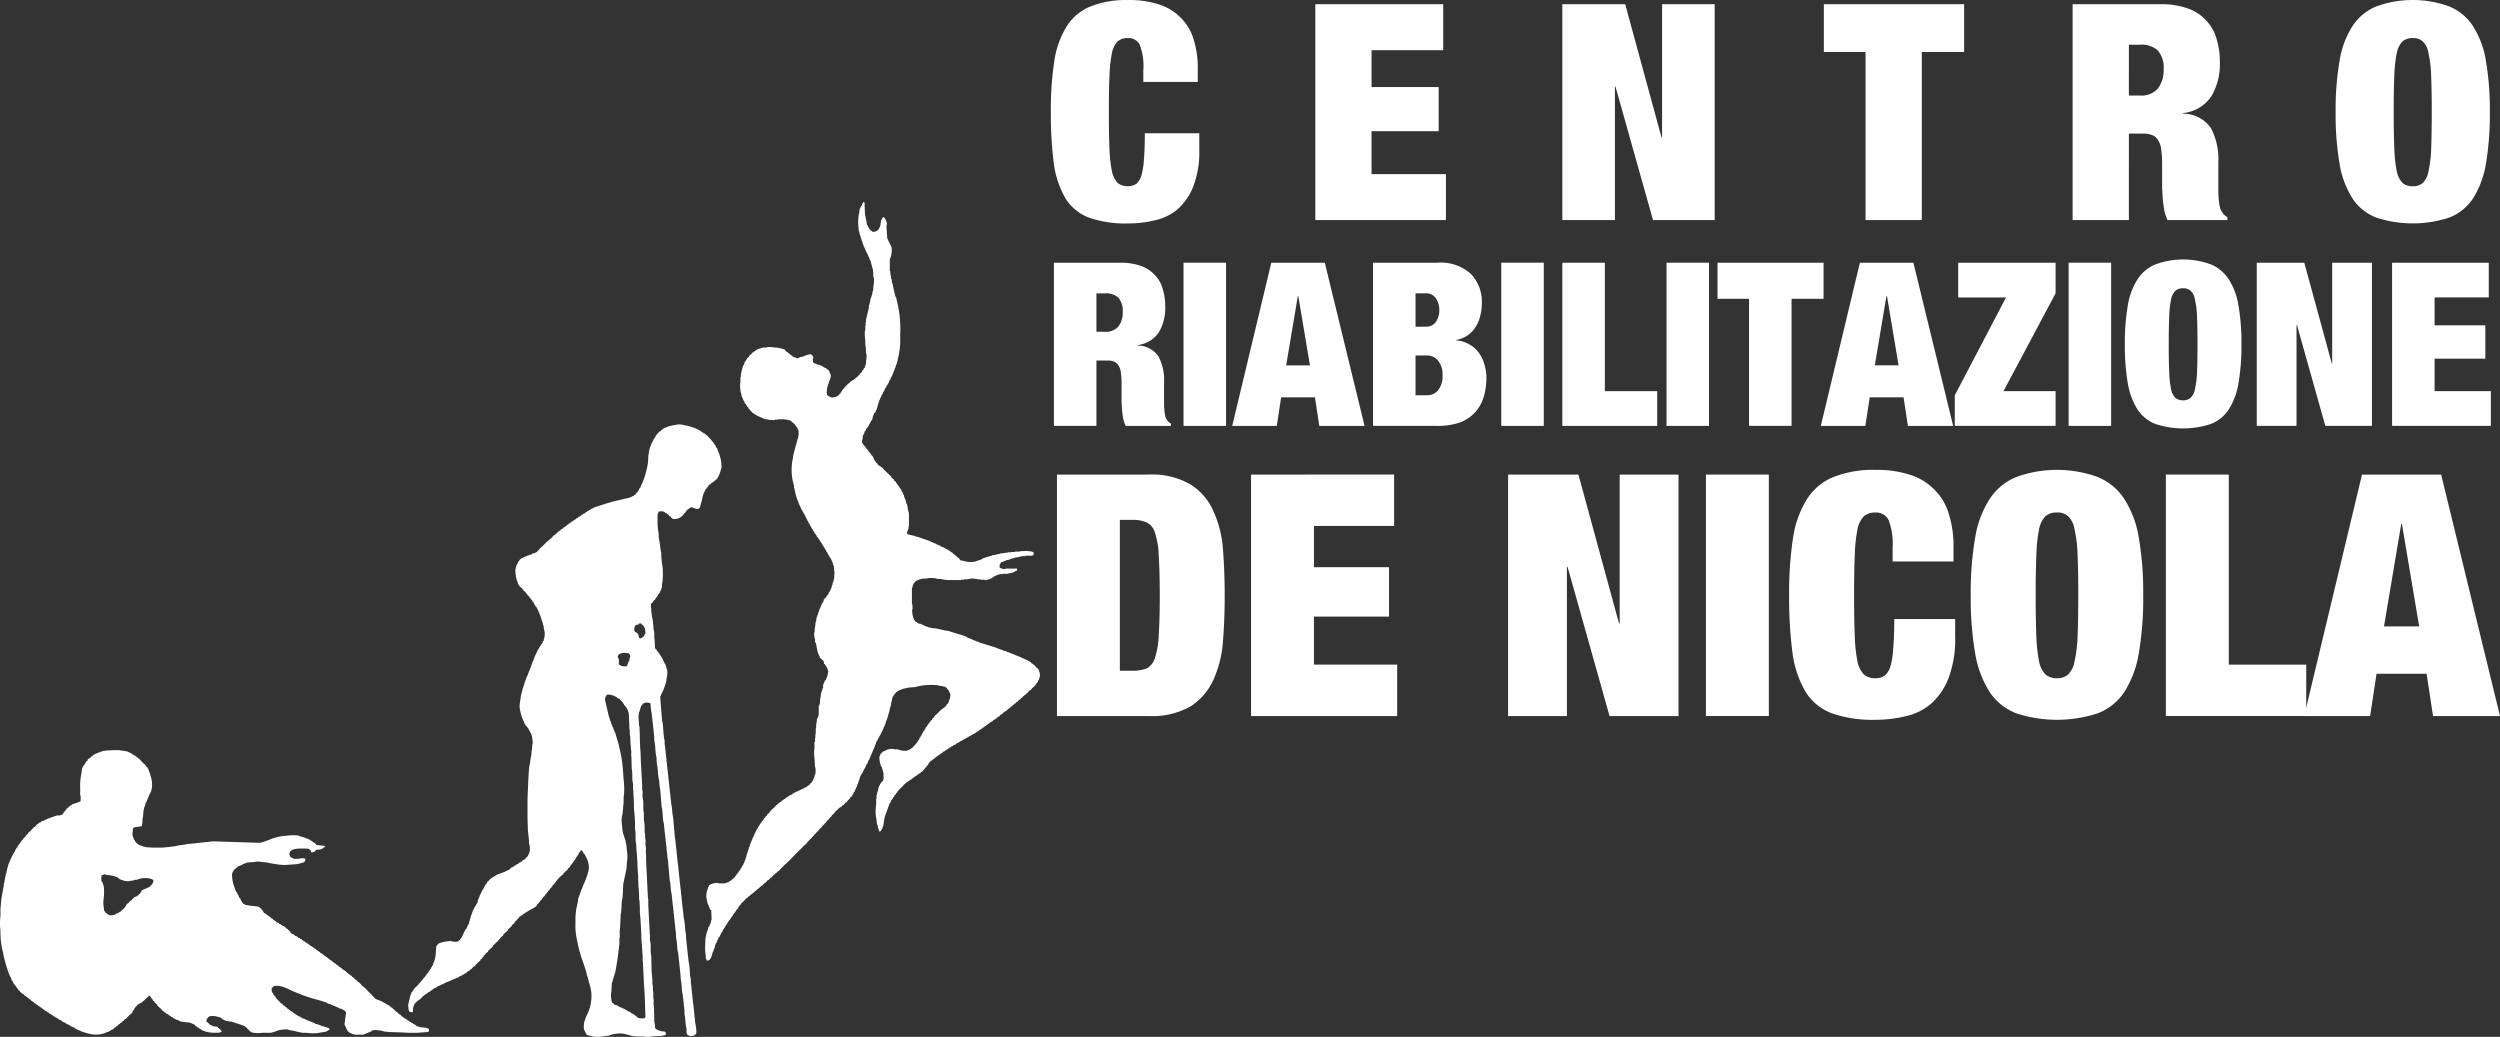<svg xmlns="http://www.w3.org/2000/svg" width="279.992" height="116.129" viewBox="0 0 279.992 116.129">
  <rect x="0" y="0" width="279.992" height="116.129" fill="#333333" stroke="none"/>
  <g id="logo-footer" transform="translate(-37.405 -33.371)">
    <path id="Tracciato_49" data-name="Tracciato 49" d="M198.568,123.493V106.6h1.4a3.685,3.685,0,0,1,1.63.3,1.806,1.806,0,0,1,.909,1.174,8.743,8.743,0,0,1,.416,2.575q.113,1.667.115,4.394t-.115,4.394a8.744,8.744,0,0,1-.416,2.575,1.959,1.959,0,0,1-.909,1.213,4.155,4.155,0,0,1-1.63.265Zm-7.044-21.968v27.043H201.75a8.785,8.785,0,0,0,4.772-1.1,6.962,6.962,0,0,0,2.538-2.992,12.632,12.632,0,0,0,1.061-4.318q.19-2.461.189-5.114t-.189-5.075a12.333,12.333,0,0,0-1.061-4.317,6.671,6.671,0,0,0-2.538-2.992,8.535,8.535,0,0,0-4.772-1.136Z" transform="translate(-35.743 -15.003)" fill="#fff" fill-rule="evenodd"/>
    <path id="Tracciato_50" data-name="Tracciato 50" d="M219.4,101.525v27.043h16.363v-5.757h-9.318v-5.379h8.409V111.9h-8.409v-4.621h8.977v-5.756Z" transform="translate(-41.88 -15.003)" fill="#fff" fill-rule="evenodd"/>
    <path id="Tracciato_51" data-name="Tracciato 51" d="M256.312,101.525v27.043H262.9v-16.7h.075l4.7,16.7H275.4V101.525h-6.59V118.19h-.076l-4.545-16.666Z" transform="translate(-50.006 -15.003)" fill="#fff" fill-rule="evenodd"/>
    <rect id="Rettangolo_92" data-name="Rettangolo 92" width="7.045" height="27.043" transform="translate(228.464 86.521)" fill="#fff"/>
    <path id="Tracciato_52" data-name="Tracciato 52" d="M308.262,109.593v1.516h6.818v-1.7a11.612,11.612,0,0,0-.493-3.523,6.262,6.262,0,0,0-1.515-2.689,6.541,6.541,0,0,0-2.689-1.743,11.934,11.934,0,0,0-4.052-.606,12.153,12.153,0,0,0-4.582.757,6.305,6.305,0,0,0-2.993,2.386,11.3,11.3,0,0,0-1.628,4.356,40.167,40.167,0,0,0-.455,6.553,47.283,47.283,0,0,0,.378,6.477,11.629,11.629,0,0,0,1.478,4.356,5.869,5.869,0,0,0,2.954,2.386,13.812,13.812,0,0,0,4.848.72,14.115,14.115,0,0,0,3.294-.379A6.6,6.6,0,0,0,312.5,127.1a7.443,7.443,0,0,0,2.007-2.879,12.209,12.209,0,0,0,.759-4.658v-2.007h-6.818q0,1.932-.113,3.219a9.2,9.2,0,0,1-.3,2.008,2.207,2.207,0,0,1-.643,1.1,1.767,1.767,0,0,1-1.061.3,1.928,1.928,0,0,1-1.288-.416,2.976,2.976,0,0,1-.72-1.477,17.688,17.688,0,0,1-.3-2.841q-.076-1.819-.075-4.545t.075-4.508a17.879,17.879,0,0,1,.3-2.878,2.973,2.973,0,0,1,.72-1.478,1.924,1.924,0,0,1,1.288-.416,1.555,1.555,0,0,1,1.477.834,7.353,7.353,0,0,1,.45,3.137Z" transform="translate(-58.89 -14.853)" fill="#fff" fill-rule="evenodd"/>
    <path id="Tracciato_53" data-name="Tracciato 53" d="M322.752,114.9a36.628,36.628,0,0,0,.492,6.477,11.636,11.636,0,0,0,1.63,4.356,6.3,6.3,0,0,0,2.992,2.386,14.711,14.711,0,0,0,9.091,0,6.3,6.3,0,0,0,2.992-2.386,11.634,11.634,0,0,0,1.629-4.356,36.633,36.633,0,0,0,.491-6.477,35.967,35.967,0,0,0-.491-6.439,11.3,11.3,0,0,0-1.629-4.356,6.467,6.467,0,0,0-2.992-2.462,13.385,13.385,0,0,0-9.091,0,6.463,6.463,0,0,0-2.992,2.462,11.305,11.305,0,0,0-1.63,4.356,35.968,35.968,0,0,0-.492,6.439Zm7.273,0q0-2.728.076-4.508a17.9,17.9,0,0,1,.3-2.878,2.973,2.973,0,0,1,.719-1.478,1.929,1.929,0,0,1,1.288-.416,1.781,1.781,0,0,1,1.25.416,2.606,2.606,0,0,1,.719,1.478,14.919,14.919,0,0,1,.342,2.878q.076,1.782.076,4.508t-.076,4.545a14.758,14.758,0,0,1-.342,2.841,2.609,2.609,0,0,1-.719,1.477,1.785,1.785,0,0,1-1.25.416,1.933,1.933,0,0,1-1.288-.416,2.977,2.977,0,0,1-.719-1.477,17.713,17.713,0,0,1-.3-2.841q-.076-1.823-.076-4.545Z" transform="translate(-64.631 -14.853)" fill="#fff" fill-rule="evenodd"/>
    <path id="Tracciato_54" data-name="Tracciato 54" d="M350.775,101.525v27.043h15.72v-5.757h-8.673V101.525Z" transform="translate(-70.8 -15.003)" fill="#fff" fill-rule="evenodd"/>
    <path id="Tracciato_55" data-name="Tracciato 55" d="M385.98,101.525l6.591,27.043h-7.5l-.721-4.735h-5.606l-.719,4.735H370.64l6.476-27.043Zm-4.469,5.529-1.932,11.476h3.939l-1.931-11.476Z" transform="translate(-75.174 -15.003)" fill="#fff" fill-rule="evenodd"/>
    <path id="Tracciato_70" data-name="Tracciato 70" d="M160.226,91.678h.083v.083l.165.124v.041h.083v.041l.124.042.041.082h.083l.289.331.745.7v.083l.331.289v.083l.207.165v.083l.124.082V94l.124.083v.083l.083.042.041.124h.042v.082l.083.042v.083l.082.041.084.249h.04v.082h.042l.083.25h.041l.083.372h.041v.083h.042l.124.538h.041v.083h.042V96.4h.042l.041.455h.041v.166h.042v.165h.04v1.532h-.04v.248h-.042v.124H163.7v.125h-.041l-.042.206h-.042v.042h.042l.042.124.869.207v.041h.165v.041l.289.042v.041h.124V100h.125v.041h.083v.041h.124v.041h.124v.042h.125v.041h.124v.041h.124v.042l.207.041v.041l.165.042v.041h.124v.041h.083v.041h.125v.041l.248.083v.041h.082v.041l.166.042v.041h.125v.041h.082l.042.083h.082v.041h.125v.042l.165.041v.041l.166.041.041.083.25.083.041.083.166.041.083.125h.083l.041.083h.083l.041.083.124.083v.042h.083v.041a.458.458,0,0,0,.207.124c.04.147.155.158.248.248l.207.249.29.041a2.558,2.558,0,0,0,1.323.083l.746-.249.041-.083h.083v-.041h.124v-.041h.124v-.041h.124v-.041h.125v-.041h.166v-.042h.082v-.041h.166v-.041h.124v-.042l.373-.041v-.041h.166v-.042h.248v-.041h.124v-.041h.249V101.7h.289v-.041h.289v-.042h.373v-.041h.414v-.041h.579v-.042l.953-.041v.041h.331v.042l.207.041c.046.086.067.073.083.207h-.041v.125h-.042v.041h-.082v.042H176.9v.041h-.414v.041h-.207v.042h-.166v.041h-.206v.041H175.7v.041h-.165v.041h-.124v.041h-.166v.042h-.083v.041l-.372.083a4.259,4.259,0,0,1-.663.248l-.041.124h-.041v.083h-.041l-.041.331c.087.071.023.083.165.124a.791.791,0,0,0,.5.083v-.041h1.159c.058-.011-.016-.051.041-.041v.041h.083a.455.455,0,0,1,.041.166c-.05.027-.059.067-.083.082h-.083v.042h-.083l-.041.083h-.083v.041l-.746.165H174.3v.041h-.331v.042H173.8v.041l-.166.041v.042h-.124v.041h-.083v.041h-.083l-.041.083h-.083l-.041.083H173.1v.041l-.249.083v.041h-.124v.042h-.207v.041a.573.573,0,0,1-.29-.041h-.413v-.042h-.331v-.041H171.2v-.041a2.239,2.239,0,0,0-.828.082H170v.042h-.331v.041h-1.035a4.8,4.8,0,0,1-1.284-.125h-.289a2.532,2.532,0,0,0-1.325-.041h-.33a2.94,2.94,0,0,0-.828.289l-.083.124-.124.083v.082h-.041l-.041.166h-.042v.207H164.2v.083h-.041v1.822h.041l.041.537H164.2a2.58,2.58,0,0,0,.207,1.242l.082.041v.083l.455.289.29.041v.042l.248.082v.042h.083v.041h.083v.041h.124v.041h.124v.041h.083v.041l.331.042v.041l.579.041c.317.094.729.151,1.035.249h.207l2.028.622v.041l.165.041v.041h.083v.042h.082v.041h.124v.042h.083v.041l.165.041v.042h.124v.041l.166.041v.041h.124v.041h.083v.041l.248.042v.041l.166.041v.042h.165v.041h.124v.041h.125v.042h.125v.041h.164v.041h.084V112h.165v.041h.124v.041h.125v.041h.124v.041h.125v.041h.165v.042h.124v.041l.207.041v.042h.083v.041h.124v.041h.124v.042h.125v.041h.124v.041h.082v.042l.373.083v.041h.083v.041l.249.041v.042l.165.041v.041l.248.042v.041h.083v.041h.124v.042l.165.041v.041H176v.041h.083v.041h.125v.041l.165.042v.041h.124l.042.083h.124v.041h.082v.041l.166.041v.041h.124v.042h.083v.041h.083l.041.083h.084l.04.082h.084l.124.166h.083l.082.124h.083l.29.331.165.124a1.394,1.394,0,0,1,.207.952h-.041l-.042.249h-.041v.083h-.041l-.083.249-.124.083v.083l-.125.083v.083l-.373.331-.165.207h-.084l-.331.373-.124.041v.083c-.183.048-.147.156-.331.207v.082l-.124.042-.207.248h-.082l-.207.249h-.083l-.124.165-.125.041-.041.083-.125.083v.041h-.083v.042a.331.331,0,0,1-.165.082V119h-.083l-.083.124h-.083l-.165.207h-.083l-.041.082h-.083l-.041.083-.124.041-.124.166h-.083l-.041.083H174.1l-.165.207h-.083l-.041.083h-.083l-.124.165h-.083l-.041.083-.124.041v.042h-.083l-.082.124H173.1v.041l-.124.041-.041.083h-.084l-.082.124h-.083l-.083.124h-.083l-.082.125h-.084v.041l-.124.042-.041.082h-.083l-.083.125h-.083v.041l-.124.041-.041.083h-.082l-.084.124-.165.041-.041.083h-.083l-.041.082H171.2l-.041.083h-.083v.041h-.083l-.083.083h-.083l-.041.083-.248.082-.042.083h-.082v.041h-.083l-.083.083h-.083l-.042.083h-.082v.041h-.083l-.083.083h-.082l-.042.083-.249.083-.041.083-.249.082v.042l-.124.041-.041.083-.248.083-.042.082-.165.042-.041.083-.166.041-.042.083h-.083l-.082.124h-.084v.042h-.082l-.042.082h-.082l-.042.083-.165.041-.083.125h-.083l-.042.083h-.082l-.083.124h-.083l-.041.083H167.1l-.083.124h-.083l-.083.124h-.082l-.124.165h-.083l-.083.124H166.4l-.083.124h-.083l-.124.166h-.041v.083l-.083.041v.083l-.7.828H165.2l-.124.165h-.083l-.041.083-.124.041v.042h-.083l-.083.124h-.083v.041l-.125.041-.041.083h-.083l-.083.124h-.083l-.041.083h-.083l-.083.124h-.083l-.042.082h-.082l-.041.083h-.083l-.124.166h-.083l-.332.372-.413.373v.082l-.165.125v.083l-.124.083v.083l-.083.042v.041l-.083.041-.041.166-.124.083-.041.166-.083.041-.041.125h-.042l-.082.248-.083.041-.579,1.614-.165,1.035H160.9v.083h-.042v.124l-.082.041v.125l-.083.041v.083h-.041c-.057.062-.022.055-.124.083v-.041c-.108-.1-.07-.186-.125-.331h-.041v-.165h-.041v-.207h-.041v-.124h-.042l-.041-.455a4.554,4.554,0,0,1-.041-1.738v-.663h.041v-.373h.041V128.6h.042v-.165h.041l.124-.579h.041l.042-.166h.041l.041-.165.083-.041V127.4l.207-.166.041-.165h.041v-.7l-.207-.746h-.042v-.082h-.041a2.581,2.581,0,0,1-.165-1.118h.041l.083-.248.124-.083.124-.166.165-.041a1.61,1.61,0,0,1,1.076-.249v.041h.414a2.4,2.4,0,0,0,1.034.166V123.8l.248-.041v-.041h.084l.041-.083h.083l.041-.083h.083l.249-.289.124-.083V123.1l.165-.126v-.082l.083-.042.041-.124h.041v-.083l.083-.041.083-.249.082-.041.042-.165.083-.042v-.083h.041v-.083l.083-.083v-.082h.042l.041-.124.083-.042.041-.165.083-.041v-.083h.041v-.083l.124-.082v-.083h.041l.041-.125.083-.041v-.083l.124-.083v-.083l.124-.083v-.083l.166-.124v-.083l.249-.207.041-.124.455-.415.166-.206h.083v-.083c.193-.048.232-.2.414-.248v-.083h.083l.206-.289.084-.041V118.5h.041l.041-.165h.042l.041-.25h.042V118h.041l.041-.5h-.041v-.124h-.041l-.083-.248h-.042v-.083l-.082-.041c-.094-.136-.1-.241-.29-.29v-.041l-.249-.041v-.042h-.207a4.436,4.436,0,0,0-1.282-.124,6.27,6.27,0,0,0-1.656.248l-.745.042v.041h-.207v.041h-.207v.042h-.165v.041h-.124v.041h-.084V117h-.124v.041h-.083v.041h-.083v.042l-.124.041-.041.083h-.083l-.165.206-.083.042v.083l-.083.041v.083l-.083.042v.124h-.042v.082h-.041v.249h-.041v.166h-.042l-.041.413h-.041v.166h-.042l-.124.621h-.041v.165h-.041l-.041.289h-.041v.124h-.041v.125h-.042v.125h-.05v.124h-.041l-.083.373h-.041l-.042.165h-.041v.124h-.041v.083h-.041v.124h-.041l-.083.249h-.041v.082h-.041v.083h-.042v.083h-.041v.083h-.041v.083l-.083.083v.082l-.083.042v.082h-.041v.083h-.041v.083l-.083.083v.083l-.083.041v.083h-.041v.083h-.041l-.042.248h-.041v.083h-.041v.124h-.042l-.041.207H159.9v.083h-.042v.124h-.041l-.041.165h-.041v.125h-.041l-.041.166h-.042v.124h-.041l-.041.165h-.042v.124h-.041l-.083.248h-.041v.083h-.041v.082h-.042l-.041.207h-.041v.083l-.083.041-.041.166h-.042v.124h-.041v.083h-.05v.083l-.084.041v.083h-.04v.083h-.042v.082H158.7v.083l-.083.083v.083l-.083.042v.082l-.083.042v.082h-.041l-.042.166h-.041v.165h-.041v.124h-.042v.125H158.2v.124h-.04v.124h-.042v.124h-.042v.083h-.041l-.041.248h-.042l-.083.248h-.041v.083h-.041l-.042.207-.083.041-.083.249h-.041l-.041.124-.083.041v.083l-.207.165v.083l-.249.206v.083h-.041l-.083.124h-.082l-.249.289h-.083l-.165.207h-.083v.042l-.124.041-.048.1h-.083l-.083.124-.33.289v.083l-.331.289v.083l-.125.083-.124.166-.083.041v.083l-.083.041a.83.83,0,0,0-.248.331h-.083c-.042.16-.151.191-.248.29l-.083.124h-.041v.083l-.083.041a1.368,1.368,0,0,0-.331.414h-.083c-.116.25-.431.384-.5.622h-.082c-.047.172-.182.222-.291.33l-.206.249-.083.042v.082l-.289.248-1.408,1.408a7.277,7.277,0,0,1-.869.828l-.579.621h-.083v.041c-.1.088-.182.208-.331.248v.083l-.124.041-.29.331h-.083l-.248.29h-.083l-.248.29h-.083l-.041.082H147.6l-.166.207h-.083v.041a.446.446,0,0,1-.207.124v.083h-.083l-.124.165h-.082l-.166.207h-.083l-.042.083-.165.124v.041h-.083v.042a.325.325,0,0,1-.165.083v.083h-.083l-.083.124H145.9l-.165.207h-.083l-.372.413-.25.207v.082l-.165.125v.083l-.124.083v.083H144.7v.083h-.042l-.04.124h-.084l-.04.124h-.042v.083l-.083.041v.083l-.124.082v.083l-.125.083-.041.165-.124.083v.083h-.042l-.041.124-.083.041v.083l-.124.082v.083l-.083.041-.041.124H143.5l-.041.166-.124.083-.042.166h-.041l-.041.124-.083.041-.041.165-.083.041-.083.249-.083.041v.083l-.083.083v.083h-.041v.083h-.042l-.041.165-.083.042-.455.994v.165h-.042v.124h-.041v.083h-.041v.125h-.042v.124h-.041c-.16.4-.165.979-.662,1.034-.039-.074-.057-.065-.083-.165-.129-.129-.029-.258-.083-.455a5.973,5.973,0,0,1-.041-1.324,3.763,3.763,0,0,1,.289-1.532l.042-.248h.041v-.083l.083-.041.082-.249h.042v-.166h.041l.041-.289h.042v-.248l-.042-.87-.124-.042a2.7,2.7,0,0,0-.289-.7v-.166h-.041V140.6h-.041v-.207h-.041a2.28,2.28,0,0,1,.165-1.117v-.125h.042c.08-.166.046-.275.248-.331.081-.091.087-.036.207-.082a1.17,1.17,0,0,1,.663-.083v.041h.7l.5-.165.042-.083h.082v-.041l.124-.041.042-.083h.082l.042-.083.29-.248v-.083l.125-.083V137.7l.124-.082v-.083l.124-.083v-.082l.082-.042v-.083l.125-.083.041-.166.083-.041.083-.248.083-.041v-.083h.041l.041-.165h.042V136.3h.041v-.083h.041v-.124h.041v-.083h.041l.041-.289h.042v-.165h.041l.041-.248h.042v-.124h.041v-.125h.041v-.124h.042v-.124h.041v-.166h.041v-.083h.042l.041-.249h.041l.041-.206h.041v-.083h.041V133.9h.042v-.083h.041v-.124h.041l.042-.165h.041v-.083h.041v-.124h.042l.082-.249h.042v-.082h.041v-.09h.041v-.083h.041v-.083l.083-.083v-.083l.083-.041.041-.165h.042l.041-.125.083-.041.041-.165.124-.083v-.083l.083-.041v-.083l.125-.082v-.083l.124-.083v-.082l.165-.125V131.2l.165-.124V131l.29-.248v-.083l.082-.041.125-.165.372-.331.166-.207.166-.082v-.083h.083c.087-.14.2-.157.331-.248l.083-.124h.082l.042-.083h.083l.041-.082h.083l.083-.125.165-.041.042-.083h.082l.042-.083h.083l.041-.083.249-.082.041-.083h.083l.041-.083.165-.041v-.041l.166-.041V128.4h.124v-.041h.082l.042-.083h.124v-.041h.083v-.042l.166-.041V128.1h.124v-.042h.082l.042-.082.165-.042c.111-.062.131-.128.289-.165v-.083h.083l.207-.248.083-.041v-.083l.083-.041.041-.124h.042l.041-.207h.041v-.083h.042l.041-.289h.041v-.125h.042a2.589,2.589,0,0,0,0-.745h-.042l-.041-.869a4.6,4.6,0,0,1-.041-1.16c.062-.213-.027-.59.041-.828h.041v-.455h.042v-.455h.042v-.621h.041v-.455h.041v-.289h.041v-.249h.041v-.166l.083-.041v-.083h.041v-.165h.042v-1.076l.082-.041v-.124h.042l.042-.663h.04v-.289h.042v-.248h.042v-.165h.041v-.124h.041v-.125h.042v-.124h.041V116.8h.041c.033-.1-.045-.225-.041-.249h.041l.041-.248h.041l.041-.166h.042v-.123l.165-.126v-.123h.041v-.083h.042l.082-.373h.042v-.248a.106.106,0,0,0,.041-.124h-.041v-.166h-.042v-.125h-.041v-.124l-.083-.041V114.4h-.041v-.082l-.124-.083v-.083l-.083-.041c-.047-.076-.042-.26-.083-.331l-.414-.373v-.124H153.8l-.04-.165h-.042l-.042-.207h-.041v-.124H153.6l-.207-1.076h-.084v-.373a1.607,1.607,0,0,1-.082-.785h.041V110.1h.041v-.248h.042v-.373h.042v-.124h.041v-.207h.041V108.9h.041v-.083h.041v-.165h.042v-.083h.041l.041-.248h.042l.042-.249h.04v-.082h.042v-.124h.042l.04-.166h.042v-.125h.042l.041-.165h.041l.042-.165.083-.042.083-.331.207-.166v-.083l.082-.041.042-.125.165-.124.041-.207h.041v-.083l.083-.042v-.082h.042l.082-.248h.042l.082-.373h.042l.041-.331h.041v-.083h.041v-.165h.041v-.165h.041v-.58h.042v-.165h-.042l-.041-.662h-.041v-.125h-.041V102.9H155.3l-.041-.207h-.042v-.082h-.041v-.124h-.041V102.4h-.042v-.083h-.041l-.041-.124-.083-.041v-.083h-.041v-.082l-.083-.083v-.083l-.083-.041-.041-.166-.083-.041-.082-.249-.083-.041-.041-.166-.083-.041-.041-.165-.083-.042v-.082l-.083-.042v-.083h-.041v-.083l-.083-.041v-.083l-.082-.041v-.083h-.042l-.042-.125-.082-.041v-.083l-.083-.041v-.083l-.125-.083-.041-.165-.082-.041v-.083l-.125-.083-.041-.165h-.042l-.041-.124-.083-.042L153.024,99l-.083-.041V98.88l-.083-.083v-.082l-.083-.042-.083-.248-.082-.041V98.26l-.083-.041v-.083l-.083-.083V97.97H152.4v-.083h-.041V97.8h-.042v-.083h-.041v-.083h-.041l-.041-.166-.083-.083V97.3l-.083-.041v-.083h-.041V97.1l-.083-.082v-.083l-.083-.041-.041-.166h-.041l-.041-.165h-.041v-.124h-.041v-.083h-.041l-.083-.249h-.042l-.041-.248h-.041v-.082h-.042v-.125h-.041v-.124h-.041V95.4H151.2v-.124h-.041V95.11h-.041v-.165h-.041V94.74h-.041v-.165H151v-.166h-.042v-.248a5.966,5.966,0,0,1-.124-3.1l.042-.414h.041l.041-.331H151l.041-.29h.041v-.165h.041V89.7h.041v-.124h.041V89.4h.042v-.165h.041v-.124h.041v-.165h.042a2.309,2.309,0,0,0,.082-.994,2.646,2.646,0,0,0-.951-1.118h-.124v-.041h-.166v-.041h-.289V86.71h-.746v.042H148.8v.041a2.122,2.122,0,0,1-.869-.083h-.207l-.952-.413-.041-.083-.248-.082-.083-.124h-.083l-.207-.249-.124-.083v-.083l-.124-.083v-.083L145.7,85.3v-.08l-.082-.041-.042-.166-.124-.082-.083-.249h-.042V84.6h-.041l-.083-.249h-.041v-.124h-.041v-.083h-.042v-.165a3.034,3.034,0,0,1-.124-1.49v-.5H145v-.331h.041v-.249h.042v-.165h.042l.041-.331h.041l.042-.207h.041v-.083h.041l.125-.373.083-.041v-.083h.041l.042-.124.082-.041v-.083l.207-.165V79.63l.331-.289.082-.124h.083l.083-.124h.082l.042-.083h.083l.041-.082h.083v-.042l.663-.207h.413v-.041a2.616,2.616,0,0,1,.87.041h.331v.041h.207v.041h.166V78.8h.166v.041h.165v.041h.083l.249.29h.082l.124.165h.083l.124.165h.083l.041.083h.083l.082.124.373.124v.041c.166.05.363-.088.455-.124l.373-.083a2.261,2.261,0,0,1,.827-.248l.249.289v.207h-.042a1.051,1.051,0,0,0,.042.455l.455.207.248.041v.042h.084V80.7h.124v.041h.082l.042.083h.083l.083.083h.083v.041l.165.042.083.124h.082v.041l.166.124.041.207h.041v.082h.042V81.7h.041c.088.279-.144.714-.207.87v.13H154.8v.124h-.041v.124h-.042v.166h-.041v.165h-.041v.331a.109.109,0,0,0-.042.124h.042v.207s.027,0,.041.082a3.89,3.89,0,0,0,.455.249,1.688,1.688,0,0,0,.662-.124l.041-.083h.083l.165-.207.083-.041V83.73l.083-.041v-.083l.082-.041v-.083l.083-.041v-.083l.207-.165V83.11l.125-.083.289-.331h.083l.165-.207h.083l.041-.083.124-.041v-.042h.083l.082-.124h.084l.124-.165h.083l.041-.083.29-.249V81.62l.207-.166v-.083h.041l.042-.124.124-.083.042-.165.082-.042.166-.5v-.289a2.467,2.467,0,0,0,.041-.828h-.041l-.042-.869h-.041V77.85a4.1,4.1,0,0,1-.041-1.077h.041V76.2h.041v-.372h.042v-.29c.107-.37.179-.8.289-1.159l.041-.455h.042v-.166h.041V73.59h.041l.042-.373h.041v-.124h.041v-.124h.042v-.124h.041l.083-.5h.041l.041-.539a3.144,3.144,0,0,0,.042-.994h-.042l-.041-.786-.289-1.076h-.042v-.083h-.041v-.124H159.4V68.66h-.042v-.124h-.041l-.041-.165h-.042v-.083h-.041v-.125l-.083-.041-.041-.165h-.041l-.042-.166h-.041V67.67H158.9v-.082h-.042v-.124l-.082-.042-.042-.248H158.7v-.083h-.041l-.042-.248h-.042v-.125h-.041v-.125h-.041v-.124h-.042v-.124h-.041V66.18h-.042v-.124h-.041l-.083-.414H158.2v-.248a4.9,4.9,0,0,1,.084-1.946v-.207h.041v-.124h.041v-.083h.042V62.91h.041v-.083l.083-.041.041-.165a2.869,2.869,0,0,0,.166-.249c.083.023.036,0,.082.041.066.077.042.273.042.414l.042.951c.062.218.1.523.165.745l.041.415.083.041.083.248h.041l.041.124.083.042v.083l.331.248c.59-.011.725-.338.87-.786v-.207h.041v-.165c.062-.181.14-.443.331-.5.027.052.066.057.083.083v.083l.083.041.165.455c.044.144-.033.275-.041.373l.083,1.284c.12.394.381.734.5,1.117a2.775,2.775,0,0,1-.124,1.118h-.042v.124h-.041V70.11h.041l.042.5h.041l.041.414h.042l.041.414h.041v.124h.042l.041.372h.041v.207h.041v.165h.041v.207h.041v.165h.042l.041.29h.041v.082h.042l.124.539a12.407,12.407,0,0,1,.331,3.725,8.417,8.417,0,0,1-.289,2.773v.165H162.5v.125h-.042v.165h-.041v.083h-.041l-.042.248H162.3v.083h-.041l-.042.248h-.041v.083h-.041v.124h-.041V81.5h-.041v.124h-.041l-.083.248h-.041v.083h-.042v.083H161.8l-.041.207-.083.041-.124.373-.083.041-.041.166-.083.041-.041.166-.083.041v.124l-.082.041v.083H161.1v.083l-.083.082v.083l-.083.041v.124h-.041v.083h-.042v.083l-.082.041-.042.207h-.041v.083h-.041l-.083.248h-.041l-.042.249h-.041v.083H160.4v.165h-.041v.124h-.041l-.041.29h-.042V85.6h-.041v.083h-.041l-.083.248-.165.124v.125h-.042v.083h-.041l-.124.538-.124.083v.083l-.083.083v.083h-.041v.082H159.4v.083h-.042l-.041.165-.083.041v.083l-.083.041V87.7l-.124.083v.124h-.042l-.041.124-.083.042-.042.248h-.04V88.4l-.083.042v.083h-.041V88.9h-.042v.125h-.042v.331c.14.087.119.165.208.29l.165.124v.083l.125.083v.082l.124.083v.083l.124.083v.082l.165.124.042.124.082.042v.083l.166.124v.083l.083.083V91.1h.042v.083h.041v.083h.041v.083l.083.042v.082h.041a.442.442,0,0,1,.123.205Z" transform="translate(-24.622 -6.384)" fill="#fff" fill-rule="evenodd"/>
    <path id="Tracciato_71" data-name="Tracciato 71" d="M51.124,155.117l-.041.207v.372l.041.125.083.041v.083l.041.083.041.124.042.125.041.248a6.908,6.908,0,0,1-.041,1.284,3.1,3.1,0,0,0,.041.994v.206a1.1,1.1,0,0,0,.5.5.54.54,0,0,0,.414.083l.207-.041.083-.042.124-.041.041-.083h.124l.083-.041.082-.041.042-.083h.082l.124-.083.042-.082h.08l.041-.083a1.463,1.463,0,0,0,.5-.661h.083v-.083H54.1l.249-.289h.083l.331-.372h.083l.083-.083h.082l.084-.042.041-.082h.083l.041-.083.208-.165v-.083l.082-.041V156.9l.082-.125.415-.165.166-.083.289-.124.083-.124a.74.74,0,0,0,.331-.58l-.041-.082-.083-.042-.207-.082a2.4,2.4,0,0,0-1.532.124H54.89l-.124.041-.165.041-.331.042-.207.041-.331-.041-.165-.042-.125-.041-.124-.041-.124-.042-.083-.041-.041-.083h-.083l-.041-.083h-.083l-.041-.083H52.7l-.083-.041-.124-.042-.165-.041-.249-.041-.331-.042L51.459,155C51.352,155.016,51.239,155.092,51.124,155.117Zm3.89-3.6H55.1v.083a1.221,1.221,0,0,1,.289.165h.084l.124.041.165.083.207.041.207.042.663.041h1.075l.869-.083.58-.082c.418-.121.98-.126,1.408-.249l.537-.041.373-.041.373-.041.372-.041.373-.041.414-.041.413-.042,5.134.166.248-.041.165-.041.124-.041.126-.042.083-.041.373-.125.082-.041.124-.042.166-.083.165-.041.124-.041.166-.041.165-.041.414-.083.455-.042a5.615,5.615,0,0,1,1.323-.041l.166.041.083.042.124.041.166.041.124.041.124.041.125.041.083.041.124.041.083.041.207.083.041.083.165.041.041.083a2.281,2.281,0,0,1,.331.207l.124.166h.165c.234.078.605.041.828.124a1.067,1.067,0,0,1-.58.372l-.455.041-.041.083a.658.658,0,0,1-.5.206l-.041-.124-.041-.124a1.164,1.164,0,0,1-.207-.165c-.626-.03-1.975-.114-2.111.413-.125.132.014.383.042.5l.372.207a2.469,2.469,0,0,0,.827-.041,1.169,1.169,0,0,1,.5.041.742.742,0,0,1-.083.331c-.048.026-.062.07-.082.083h-.083l-.125.041-.124.041-.124.041-.455.083-.621.042-.663.041-.621-.041-.207-.042-.29-.041-.248-.041-.249-.041-.165-.041-.207-.041-.5-.041a2.014,2.014,0,0,0-.911,0l-.7.041-.579.207-.041.083h-.083l-.165.083-.125.041-.083.041-.083.042-.041.083a1.011,1.011,0,0,0-.538,1.118l.041.331.083.373.041.124.041.124.042.125.041.124.041.124.042.083.082.207.083.041.041.207.083.041.083.249.083.124.083.042v.082l.041.083.042.083.082.083v.083c.1.075.135.1.166.207l.165.041.041.083h.124l.166.041.289.041.414.042.331.041.165.041.166.083.042.083.124.041v.083l.125.082v.083l.082.041v.083l.166.165h.082l.083.124h.083l.041.083h.083l.082.125h.083l.083.124h.082l.083.124h.083l.124.166h.083l.083.124h.083l.083.125.248.082.042.083.165.041.041.083.166.041.041.083h.083l.082.041.083.124h.083l.124.166h.083l.041.082.289.249v.083l.083.083h.082l.042.082.165.042.041.082h.083l.041.083.166.042.124.082.041.083.165.041.042.083h.082l.083.041.083.125h.083l.041.083.166.041.083.124h.083l.041.083h.083l.124.083.041.082h.083l.083.125.165.041.041.083H74.8l.083.124h.082l.042.083h.083l.083.124h.083l.082.124h.083l.041.083h.083l.124.165.165.041.042.083.124.041.082.125h.083l.083.125h.083l.041.082h.083l.124.165h.083l.041.083h.083l.124.166h.083l.041.082h.083l.041.083.125.041.124.166h.083l.041.083h.083l.124.166h.082l.042.082h.082l.125.166h.083l.041.083h.083l.083.124h.082l.166.207h.083l.041.083.083.082H78.9l.083.125h.083l.165.207h.083l.207.249H79.6l.248.29h.083l.455.5h.082l.042.082.207.166.414.455.207.166c.11.114.108.239.29.289v.083l.165.124.083.041.083.041.124.042.124.041.166.083.124.041.083.042.083.041.041.083h.124l.084.041.04.083.166.041.042.083h.083l.124.083.041.083h.083l.083.125h.083l.124.165h.083l.041.083a1.066,1.066,0,0,0,.373.289v.083a.433.433,0,0,1,.207.124l.083.041.124.124.041.083h.083l.041.083h.083l.083.124.165.041.041.083h.083l.041.083h.083l.041.083h.083l.041.083.166.041.041.083.165.041.042.083.165.041.041.083H86.3l.083.124h.082l.124.041.083.042.207.041.455.041.207.042.083.041.124.041.042.207c-.048.048-.017,0-.042.083-.045.024-.066.072-.083.082h-.083l-1.2.083h-.912l-.661-.041-1.325-.042-.539-.041-.248-.041-.124-.042-.165-.041-.373-.041a1.408,1.408,0,0,0-.661.041l-.042.083-.124.041-.786.331h-.911l-.166-.041-.124-.041-.124-.041-.248-.124c-.062-.09-.073-.1-.166-.124a.328.328,0,0,0-.083-.166l-.29-.621.084-.621.04-.331a.759.759,0,0,0,0-.5l-.455-.289h-.124l-.082-.041-.084-.041-.248-.125-.125-.041-.082-.041-.124-.042-.083-.041-.165-.083-.248-.083-.207-.083-.165-.083-.372-.124-.083-.041-.331-.083-.082-.041-.207-.042-.289-.082-.29-.083-.124-.041-.125-.042-.124-.041-.124-.041-.124-.042-.373-.124-.166-.083-.248-.083-.083-.041-.124-.042-.166-.082-.124-.042-.165-.082-.124-.042-.083-.041-.082-.041-.083-.041-.248-.125-.249-.082-.083-.042a2.312,2.312,0,0,0-1.075-.165.736.736,0,0,0-.249.207l-.083.041v.331l.083.206.083.042v.082l.041.083.083.041v.083l.166.124v.083l.621.662h.083l.207.248h.083l.124.166h.082l.125.165h.083l.083.124h.082l.083.124h.083l.041.083h.083l.083.124h.083l.041.083h.083l.083.124.165.041.041.083h.083l.083.083h.083l.083.041.041.083h.124l.042.083.207.041.083.041.165.083.124.041.165.083.125.041.083.042.124.041.083.042.124.041.124.041.041.083h.124l.124.041.124.042.125.041.165.083.579.165a3.267,3.267,0,0,0,.331.124v.165c-.114.055-.174.1-.29.166l-.125.041-.206.041-.29.042a4.312,4.312,0,0,1-1.656.041H73.6l-.207-.041-.207-.042-.165-.041-.207-.041-.124-.042-.5-.082a1.4,1.4,0,0,0-.662-.083l-.331.041-.206.042-.166.041-.083.041-.124.042-.124.041-.125.041-.124.042-.207.041h-.952a3.063,3.063,0,0,1-1.16-.041l-.165-.083-.041-.083-.291-.248-.041-.125H67.3l-.041-.082h-.083L67.142,172h-.124l-.041-.083h-.083l-.125-.041-.083-.041-1.034-.331-.621-.083-.249-.124-.165-.083-.041-.083h-.083l-.042-.083-.166-.041-.165-.042a1.9,1.9,0,0,0-.828-.082l-.207.082c-.1.173-.234.218-.248.5l.33.29.042.083.249.082.042.08.58.083.082.124h.083l.041.083.166.124v.083l.083.041v.124l-.124.042-.249.041h-.455a3.168,3.168,0,0,1-1.449-.331l-.041-.083-.166-.041-.083-.125-.166-.041L61.72,172h-.083l-.083-.124a2.869,2.869,0,0,0-.662-.289h-.207l-.331-.042-.29-.041-.166-.042-.124-.041-.041-.083h-.124l-.083-.041-.083-.041-.083-.041-.083-.041-.165-.083-.041-.082-.166-.042-.041-.082H58.78l-.041-.083h-.083l-.041-.083h-.083l-.041-.083-.165-.041-.041-.083-.125-.042-.082-.124h-.083l-.207-.248-.455-.414V169.6l-.291-.249v-.082l-.206-.166v-.083l-.124-.082v-.083l-.083-.041-.041-.124c-.029-.037-.086-.034-.124-.083h-.083l-.083.124-.413.373-.041.083h-.083l-.125.165-.248.083-.041.083-.166.041-.206.248-.084.041v.083l-.082.041-.042.165-.082.041v.083l-.083.041-.041.165-.082.042v.083l-.25.165-.413.455h-.083l-.207.248h-.083l-.124.166h-.083l-.125.165h-.083l-.165.207H52.78l-.125.165h-.082l-.083.125h-.083l-.041.083-.165.041-.041.083-.165.041-.041.083-.207.041-.165.083-.124.041-.124.042-.124.041-.207.041a3.082,3.082,0,0,1-1.242-.041l-.331-.083-.414-.124-.207-.082-.166-.083-.124-.041-.249-.125-.165-.083-.041-.083h-.125l-.041-.082h-.083l-.083-.042L47.646,172l-.082-.083h-.083l-.041-.082h-.083l-.083-.042-.083-.041-.083-.083h-.083l-.041-.083H46.9l-.165-.083-.124-.083-.041-.083-.17-.037-.082-.041-.042-.083-.166-.041-.041-.083-.166-.041-.041-.083-.165-.041-.042-.083h-.082l-.042-.083h-.083l-.041-.083-.166-.041-.083-.125h-.082l-.042-.082-.124-.042-.166-.082-.083-.125h-.083l-.041-.083h-.083l-.083-.124h-.082l-.042-.083H44.17l-.041-.082L44,169.728l-.082-.124h-.083l-.124-.083-.041-.083h-.08l-.124-.165h-.083l-.041-.083h-.083l-.165-.207h-.083l-.041-.083h-.083l-.125-.165-.124-.041-.041-.083h-.083l-.124-.165-.124-.042-.041-.082h-.083l-.248-.29-.124-.083v-.083l-.083-.041v-.083l-.166-.125v-.083l-.082-.041v-.083l-.124-.083v-.083l-.084-.041-.082-.248-.083-.042-.083-.248-.041-.083L40.9,166.5l-.124-.249-.042-.124-.04-.083-.042-.124-.042-.124-.041-.124-.041-.124-.042-.125-.041-.124-.042-.124-.083-.331-.083-.331-.041-.123-.124-.622a8.994,8.994,0,0,1-.29-2.442,6.8,6.8,0,0,1,0-1.656v-.745l.083-.952.083-.621c.092-.313.113-.728.207-1.036v-.206l.041-.125.124-.662.083-.373.042-.124.083-.373.041-.165.041-.166.042-.124.042-.165.082-.165.042-.124.082-.166.042-.124.124-.249.041-.082.042-.083.041-.083.041-.082.084-.083v-.083l.082-.041v-.083l.042-.083.041-.083.083-.083v-.083l.124-.083.041-.166.083-.041v-.083l.125-.083v-.083l.082-.041v-.083l.124-.083v-.082l.207-.166v-.083l.248-.207v-.083l.29-.248v-.083l.124-.124.124-.041.207-.289.124-.042v-.082l.083-.083h.083l.29-.331H44l.083-.125.248-.082.041-.083.249-.083.083-.041.248-.124.126-.041.082-.041.951-.331h.249l.207-.042.124-.041.125-.165.041-.083.083-.042v-.082l.165-.124v-.083l.289-.248.042-.083h.082l.083-.124.165-.041.042-.083.373-.125.082-.041.166-.041a1.41,1.41,0,0,0,.331-.166v-.579c-.092-.1-.041-.481-.041-.663a7,7,0,0,1,.124-1.822l.083-.579.083-.166.083-.165.083-.041.041-.165.083-.041v-.083l.082-.041v-.083l.166-.124v-.083l.124-.125L49.8,142l.165-.207h.083l.124-.165.166-.041.041-.083h.083l.083-.041.745-.29h.21l.207-.041,1.242-.042.33.042.291.041.248.042.207.041.248.125.249.124.041.083h.083l.083.041.041.083h.083l.125.083.04.083H55.1l.124.165H55.3l.414.455.331.29v.083l.207.165v.083l.083.042v.083l.041.083.041.124.042.083.083.248.041.165a2.828,2.828,0,0,1,.165,1.283l-.041.29-.083.249-.083.165-.041.083-.165.373-.042.083-.041.124-.041.083-.042.124-.041.124-.083.042-.041.248-.041.125-.041.082-.083.29-.042.249-.041.537c-.1.333-.042.818-.165,1.118-.24.08-.787.027-.911.207-.122.119-.033.229-.083.413a.907.907,0,0,0,.125.746v.125l.083.041.041.165c.1.067.137.092.168.2Z" transform="translate(-2.326 -23.712)" fill="#fff" fill-rule="evenodd"/>
    <path id="Tracciato_72" data-name="Tracciato 72" d="M120.663,124.578c-.08.094-.125.053-.166.207a.613.613,0,0,0-.083.455l.373,1.614.082.29.042.124.042.124.04.124.042.083.124.372.042.083.041.124.083.165.041.124.041.083.042.124.082.165.083.248.041.165.042.124.041.166.041.124.042.125.124.455.041.207.041.166.042.165.041.207.083.373.041.206.041.291.042.289.041.372.041.415.042.579.041.621a7.339,7.339,0,0,1,0,1.987v.5l-.083.952-.041.373a2.477,2.477,0,0,0-.083.993l.042.5.041.331.041.249.042.165.041.124.041.124.041.124.041.124.083.249.041.207.041.206.042.29.041.455a3.667,3.667,0,0,1,0,1.242l-.041.7-.373,1.78-.042.993-.041.539c-.158.551-.052,1.316-.207,1.862l-.041,1.035-.041.662c-.073.255.032.692-.042.952-.061.213.027.59-.041.827l-.041.373-.041.331-.083.7-.248,1.49-.415,1.366-.041.869a2.021,2.021,0,0,0-.041.663l.041.331.083.289.124.083.083.041.042.083.289.082.083.042.083.083h.083l.041.083h.083l.124.041.249.124.083.042.083.041.083.041.083.042.082.082h.083l.041.083h.124l.124.083.042.083.165.041.041.083h.083l.124.082.041.083h.083l.083.124h.082l.083.124a1.911,1.911,0,0,0,.7.041l.124-.124v-.083l-.041-1.448-.041-1.036-.041-.662-.042-.538-.041-1.035-.083-1.49c-.056-.2.023-.56-.041-.787l-.041-.745-.083-.994v-.455l-.041-.745-.042-.786-.083-.994v-.539l-.041-.745-.041-.124v-.455l-.041-.786-.042-.207v-.538c-.056-.2.023-.559-.041-.787l-.041-.745c-.058-.2.023-.559-.042-.786l-.041-.745-.041-.414-.042-.786c-.126-.448,0-1.085-.124-1.532v-.787l-.041-.745-.083-.952v-.455L123.6,136l-.041-.745c-.057-.2.023-.56-.042-.787-.126-.448,0-1.084-.124-1.531l-.041-1.408c-.057-.2.022-.56-.041-.786l-.083-1.036v-.455c-.1-.226-.026-.585-.083-.786-.064-.227.016-.585-.041-.786l-.041-.952-.041-.166-.083-.248-.083-.165-.041-.083-.083-.124-.083-.041v-.083l-.124-.082v-.083l-.083-.041v-.083l-.455-.5H121.9A1.837,1.837,0,0,0,120.663,124.578Zm-3.022,17.467-.041.124-.041.083-.083.041-.083.248-.082.042v.083l-.083.041v.083l-.083.042L117.1,143l-.083.041v.083l-.083.041v.083l-.124.083v.082l-.083.042v.082l-.165.124v.083l-.084.041v.083l-.248.207v.082l-.5.455v.083l-.083.083h-.083l-.041.083-.207.166a6.024,6.024,0,0,0-.621.786l-.165.124-.042.124-.083.041v.083l-.083.041-.083.124-.041.083-.2.167v.083l-.124.083v.083l-.165.124-.041.125-.207.165v.083l-.124.082v.083l-.207.165v.083l-.082.041-.083.083v.083l-.124.082-.083.083v.083l-.249.207a11.207,11.207,0,0,0-1.572.972h-.083a1.247,1.247,0,0,1-.248.331l-.083.042v.082l-.083.042-.165.165v.083l-.331.289v.083l-.414.372v.083l-.538.5v.082l-.331.29v.083L108.5,152v.083l-.662.621v.083l-.537.5v.083l-.29.207v.083l-.207.165v.083l-.123.083v.083l-.25.207v.082l-.455.415-.207.248h-.083l-.248.289h-.083l-.165.207H105.1l-.041.083h-.083l-.082.125h-.083l-.041.082-.166.042-.041.082-.124.042-.083.041-.082.083h-.083l-.083.041-.082.041-.042.083h-.124l-.165.083-.373.165-.083.041-.124.042-.082.041-.207.083-.125.041-.165.083-.084.041-.124.041-.04.083h-.125l-.083.041L102,157.1l-.082.041-.084.041-.164.083-.126.042-.041.082-.125.042-.248.124-.042.082H101l-.083.125h-.083l-.041.083-.165.041-.083.124h-.083l-.041.083h-.083l-.083.125h-.083l-.083.124h-.082l-.166.207c-.243.243-.845.535-.869.952-.1.1-.087.406-.083.621a.76.76,0,0,1-.372,0c-.048-.1-.076-.179-.125-.29l-.041-.5.248-1.077.042-.082.041-.124.041-.083.042-.083.082-.041v-.083l.083-.041v-.083l.124-.082v-.083l.413-.372.083-.166h.083c.048-.183.156-.147.207-.331h.083a.433.433,0,0,1,.124-.207l.041-.083.166-.124V156.1l.125-.083v-.083l.124-.082v-.083l.124-.083.041-.165.124-.083v-.083l.083-.042.041-.165L101,155.1l.041-.165.083-.041.041-.207.041-.083.042-.125.041-.124.041-.082.083-.415.041-.413.042-.662a.823.823,0,0,1,.206-.249c.07-.069.046-.093.166-.123l.249-.083.166-.041.206-.041.373-.041.207-.042a1.731,1.731,0,0,0,.786.083l.124-.041c.066-.087.07-.1.166-.124a.421.421,0,0,1,.124-.207l.041-.083.083-.041v-.083l.331-.7.083-.124.083-.042.041-.165.083-.165.041-.124.083-.042.041-.248.041-.083.042-.165.124-.455.112-.258.084-.282a6.759,6.759,0,0,1,.516-.9l.083-.372.083-.165.041-.124.041-.083.041-.124.125-.249.041-.083.041-.083.042-.083.041-.083.083-.083V146.3l.082-.041v-.083l.042-.083.041-.083.083-.083v-.083l.125-.083.041-.125.041-.083.207-.166.083-.124.182-.133.586-.367.763-.29.124-.041.082-.041.083-.083h.083l.083-.041.083-.042.083-.041.082-.041.158-.192.124-.042.083-.041.083-.041.041-.083.166-.041.041-.083.248-.083.083-.124.165-.041.041-.083h.084l.082-.124h.083l.041-.083h.083c.062-.09.073-.1.166-.124.049-.18.132-.142.206-.249a2.275,2.275,0,0,0,.25-.579,2.08,2.08,0,0,0-.083-.911v-.331l-.041-.331-.041-.413-.042-.414-.042-1.325v-2.07l.042-1.118.083-1.779.041-.5.042-.373c.1-.345.108-.782.207-1.118l.042-.5.041-.248.041-.5a.8.8,0,0,0,.042-.373l-.083-.579-.041-.124-.042-.124-.041-.125-.083-.041v-.083l-.041-.082-.041-.083-.083-.083v-.083l-.083-.124-.082-.042v-.082l-.166-.124v-.083l-.083-.041v-.083l-.083-.041v-.124l-.041-.083-.125-.249-.083-.248-.04-.083-.042-.165-.042-.124-.041-.207a2.073,2.073,0,0,1-.083-.91l.083-.579.041-.248.042-.207.042-.165.04-.166.042-.165.083-.289.041-.124.042-.125.124-.414.041-.082.084-.249.082-.207.042-.083.082-.165.042-.124.041-.124.083-.207.041-.083.041-.125.041-.082.125-.373.041-.083.083-.249.082-.165.083-.25.041-.082.042-.125.124-.248.041-.083.165-.372.083-.041v-.083l.041-.083.083-.082V119.2l.083-.041v-.083l.083-.041v-.083l.083-.041v-.083l.083-.041v-.124l.041-.083.083-.041v-.124l.041-.124a1.877,1.877,0,0,0-.041-1.118v-.207l-.042-.083-.082-.331-.042-.124-.041-.124-.041-.125-.041-.165-.041-.083-.083-.248-.041-.083-.041-.124-.042-.083-.041-.124-.124-.248-.041-.083-.083-.165-.083-.041v-.083l-.083-.042-.042-.165-.082-.041v-.083l-.042-.083-.124-.083v-.083l-.082-.124-.083-.041v-.083l-.165-.124v-.083l-.208-.165v-.083l-.206-.165v-.083l-.249-.207-.041-.124h-.083V112.7a1.644,1.644,0,0,1-.5-.539v-.124l-.083-.165-.041-.124-.042-.165-.041-.166-.041-.207-.042-.579.042-.207.082-.289.125-.249.041-.083.083-.165.083-.042v-.082l.289-.249h.083l.083-.041.083-.041.083-.041.083-.042.082-.041.249-.083.373-.124.041-.083h.124l.124-.041.083-.041.207-.083.041-.125.124-.041c.06-.211.277-.318.414-.455a8.754,8.754,0,0,1,1.035-.952l.249-.29h.082l.166-.207h.083l.207-.249h.083l.041-.083h.083l.041-.083.083-.083h.083l.124-.165h.083l.041-.083h.084l.082-.125h.082l.084-.124h.082l.083-.124.124-.041.042-.083h.083l.041-.083.124-.041.083-.041.042-.083h.083l.041-.083h.083l.083-.124.165-.041.083-.124.165-.041.041-.083h.083l.083-.125h.082l.042-.083.248-.083.083-.124h.083l.041-.082.166-.041.041-.083.165-.041.041-.083.125-.042.165-.082.165-.083.125-.041.124-.042.124-.041.124-.041.125-.042.166-.041.124-.041.082-.041.29-.083.125-.042.33-.082.084-.042.331-.082.166-.042.165-.041.372-.083.207-.041.124-.041.373-.083.165-.041.165-.042.124-.041.248-.125.166-.083.041-.082h.083l.082-.166.166-.125v-.083l.082-.041.042-.124.083-.165.083-.042.083-.248.124-.249.041-.124.041-.082.042-.125.041-.083.041-.124.042-.083.124-.413.083-.331.042-.165.041-.124.041-.207.083-.455.041-.786.084-.579.04-.165.042-.124.042-.125.041-.124.041-.083.042-.124.124-.249.041-.083.042-.083.124-.248L126,95.81l.083-.248.083-.041v-.083l.083-.041.248-.289h.083l.165-.207h.083l.083-.124H127l.041-.083h.124l.166-.083.207-.083.538-.124.289-.042a1.644,1.644,0,0,1,.994.083h.207l.124.041.124.041.166.041.125.041.124.041.124.041.082.042.125.041.248.124.083.041.248.124.041.083h.083l.041.083h.083l.041.082.166.042.124.165h.083l.248.289.207.166v.083l.165.124v.083l.124.083v.082l.124.083V96.6l.083.041.041.124.083.165.083.042v.082l.041.083.041.124.042.083.082.249.042.083.082.289.042.165.041.166.041.289.042.538-.207.7-.125.249-.041.083-.125.249-.166.124-.041.083h-.083l-.082.125H132.5l-.083.124h-.083l-.124.165h-.083l-.165.165v.083l-.166.125v.083l-.125.083-.041.165-.083.041v.083l-.124.248-.082.289-.042.166-.041.207-.041.166-.041.165c-.12.232-.066.5-.249.621-.2.207-.642-.1-.911-.125l-.5.373v.083l-.124.082v.083l-.124.083a1.288,1.288,0,0,1-1.2.621l-.124-.041-.042-.083h-.082l-.083-.165h-.083l-.207-.249h-.083l-.083-.125-.165-.041-.041-.083a1.013,1.013,0,0,0-.663-.041l-.041.125c-.133.133-.083.528-.083.787a6.245,6.245,0,0,0,.124,1.571v.415c.152.533.138,1.2.29,1.738v.414l.041.414.041.372a2.977,2.977,0,0,1,.083.786,6.215,6.215,0,0,1-.083,1.491v.331l-.041.124-.041.083-.042.124-.124.249-.082.165-.083.042-.041.165-.083.042v.083l-.125.083v.083l-.083.041v.083l-.248.207v.083l-.124.124-.125.083v.455c.08.1,0,.267.042.414l.083.621c.153.521.1,1.211.248,1.738v.5l.042.455.041.786.041.083.125.083v.082l.124.083v.083l.124.083v.083l.083.041v.083l.083.041.041.125.041.083.083.041.041.166.083.041.041.166.124.248.042.124.082.041.207.745a2.115,2.115,0,0,1-.083.911v.2l-.124.455-.041.083-.041.166-.042.083-.082.248-.125.249-.041.082-.041.083-.083.207-.041.083-.041.083.207,2.65c.189.661.1,1.57.29,2.234v.415l.041.206.041.415.042.372.041.373.041.413.042.373.041.414.041.331.041.373.041.414.041.373.042.372.041.414.041.372.042.331.041.414.041.372.042.415c.122.429.086,1.024.207,1.448l.207,2.359.041.207.042.373.041.413.041.373.042.414.041.373.041.413.042.331.041.373.041.372.041.413.041.373.041.414.042.373.041.331.041.373.207,1.987.041.289.041.373.041.414c.152.532.1,1.257.248,1.78v.372l.041.373.042.414.124,1.159.041.331.041.413c.166.582.082,1.364.248,1.946v.331l.084.786.04.372.042.374.042.413.04.373.042.289.042.373.041.414.041.414.042.372.041.415a4.318,4.318,0,0,1,.124,1.158c-.11.074-.094.165-.248.207-.1.1-.3.087-.5.082-.054-.058-.269-.132-.289-.165v-.083c-.119-.14-.023-.452-.083-.662-.127-.446-.079-1.043-.207-1.49V160l-.041-.372-.041-.414-.041-.372-.041-.331-.041-.373c-.134-.467-.074-1.1-.207-1.573l-.041-.662-.041-.372-.042-.415-.165-1.531c-.151-.523-.1-1.25-.249-1.78V151.4l-.041-.373-.042-.331-.041-.373-.041-.413-.042-.373-.041-.373-.041-.414-.041-.373-.041-.331-.041-.372-.042-.413-.041-.373c-.128-.444-.082-1.054-.207-1.49l-.207-2.318-.041-.207-.041-.413-.041-.373-.042-.414-.041-.373-.041-.372-.042-.413-.041-.331-.041-.373-.042-.414-.041-.373c-.161-.561-.089-1.3-.248-1.862l-.124-1.573-.041-.373-.042-.289-.041-.373-.041-.414c-.152-.532-.1-1.257-.249-1.78l-.041-.787c-.159-.557-.09-1.307-.249-1.862v-.372l-.042-.414-.04-.372-.042-.415-.042-.372-.041-.373-.041-.331-.042-.413a4.6,4.6,0,0,1-.124-1.076.534.534,0,0,0-.331-.083c-.1-.086-.371.053-.5.083l-.083.124-.041.083-.124.083v.082l-.042.124-.083.291a2.039,2.039,0,0,0-.124.993l.041.7c.108.239.023.614.083.827v.539l.041,1.118.041.538.042,1.118.124,2.276c.06.214-.027.589.041.828s-.029.618.041.869c.134.474-.009,1.181.124,1.656v.827a3.438,3.438,0,0,1,.083.87v.455c.105.227.027.585.083.787.067.239-.018.615.041.827.071.251-.022.644.041.87V143l.042,1.118.041.538v.165l.041.828.042.828.041.869.041.165v.662l.042.787.042.869.04.7.042.827c.061.213-.027.59.042.827.133.474-.009,1.181.124,1.656l.041,1.7.083.994v.455c.108.239.023.615.083.827.067.239-.019.615.042.828.066.239-.019.615.04.828.068.239-.018.615.042.827v.456a3.323,3.323,0,0,0,.083.827v.29c.1.246.477.335.746.414.186.055.288-.038.413.083l.042.083.041.083-.041.165a2.891,2.891,0,0,0-.5.124h-.373l-.621.042a2.729,2.729,0,0,1-1.035,0H124l-.455-.042-.248-.041-.083-.041-.331-.083a2.934,2.934,0,0,0-.993-.125,4.021,4.021,0,0,0-1.118.249l-.373.041-.29.042a3.058,3.058,0,0,1-1.78-.207l-.289-.58a2.624,2.624,0,0,1,.041-.869l.041-.083.083-.29.041-.082.042-.125.041-.083.041-.083.124-.248.083-.248.041-.083.042-.165.041-.083.041-.165.041-.165.041-.29a4.129,4.129,0,0,0,.041-1.077l-.083-.537-.124-.413-.042-.125-.041-.166-.125-.5-.041-.083-.042-.166-.041-.165-.041-.166-.042-.165-.041-.124-.041-.124-.041-.124-.041-.125-.041-.124-.042-.124-.124-.373-.041-.083-.083-.249-.207-.7-.041-.166-.041-.165-.041-.166-.083-.372-.041-.249a6.813,6.813,0,0,1-.207-1.945v-.786l.041-.456.042-.372c.079-.281.122-.639.206-.91v-.207l.042-.124.041-.124.041-.125.041-.083.041-.124.041-.125.042-.124.041-.124.083-.207.041-.082.041-.124.042-.083.041-.124.041-.083.042-.124.041-.082.083-.166.041-.124.041-.083.124-.373.042-.083.041-.165a2.058,2.058,0,0,0,.125-.994l-.041-.206-.042-.166-.041-.124-.041-.083-.042-.124-.124-.249-.083-.166-.083-.124-.083-.041-.041-.165-.207-.207Zm6.54-25.415v.083c-.432.068-.516.183-.5.7l.041.083.083.083h.082l.042.082.165.124c.142.217-.035.474.331.5.063-.08.245-.151.289-.207.078-.1.113-.25.207-.331a1.925,1.925,0,0,0-.083-.621l-.041-.083-.042-.124-.372-.331Zm-1.324,4.76.165-.5.083-.041v-.083l.083-.372c0-.012.052-.013.041-.083l-.041-.207c-.011-.023-.055,0-.083-.124l-.165-.041-.29-.041-.373.041-.165.041c-.14.109-.205.083-.248.249-.071.055-.012.269,0,.29l.083.041v.621c.05.027.058.066.083.083h.083l.041.083a1.468,1.468,0,0,0,.7.043Z" transform="translate(-15.233 -13.415)" fill="#fff" fill-rule="evenodd"/>
    <path id="Tracciato_73" data-name="Tracciato 73" d="M201,41.192v1.355h6.1V41.023a10.387,10.387,0,0,0-.441-3.148,5.614,5.614,0,0,0-1.353-2.4,5.86,5.86,0,0,0-2.4-1.557,10.653,10.653,0,0,0-3.623-.542,10.868,10.868,0,0,0-4.1.678,5.634,5.634,0,0,0-2.676,2.133,10.113,10.113,0,0,0-1.455,3.893,35.8,35.8,0,0,0-.406,5.858,42.366,42.366,0,0,0,.338,5.79,10.409,10.409,0,0,0,1.32,3.894,5.261,5.261,0,0,0,2.641,2.133,12.376,12.376,0,0,0,4.334.643,12.656,12.656,0,0,0,2.946-.338,5.912,5.912,0,0,0,2.573-1.218,6.646,6.646,0,0,0,1.794-2.574,10.922,10.922,0,0,0,.678-4.164V48.3h-6.1q0,1.727-.1,2.878a8.156,8.156,0,0,1-.271,1.794,1.959,1.959,0,0,1-.576.982,1.57,1.57,0,0,1-.948.271,1.727,1.727,0,0,1-1.151-.371,2.668,2.668,0,0,1-.643-1.321,15.944,15.944,0,0,1-.271-2.54q-.068-1.625-.068-4.063t.068-4.029a16.138,16.138,0,0,1,.271-2.574,2.651,2.651,0,0,1,.643-1.32,1.72,1.72,0,0,1,1.151-.373,1.388,1.388,0,0,1,1.32.745,6.563,6.563,0,0,1,.41,2.813Z" transform="translate(-35.548)" fill="#fff" fill-rule="evenodd"/>
    <path id="Tracciato_74" data-name="Tracciato 74" d="M228.628,33.979V58.154h14.628V53.008h-8.33V48.2h7.516V43.256h-7.516v-4.13h8.024V33.979Z" transform="translate(-43.911 -0.134)" fill="#fff" fill-rule="evenodd"/>
    <path id="Tracciato_75" data-name="Tracciato 75" d="M264.1,33.979V58.154h5.891V43.222h.067l4.2,14.932h6.906V33.979h-5.891v14.9h-.068l-4.062-14.9Z" transform="translate(-51.72 -0.134)" fill="#fff" fill-rule="evenodd"/>
    <path id="Tracciato_76" data-name="Tracciato 76" d="M306.327,39.328V58.154h6.3V39.328h4.74V33.979h-15.71v5.349Z" transform="translate(-59.987 -0.134)" fill="#fff" fill-rule="evenodd"/>
    <path id="Tracciato_77" data-name="Tracciato 77" d="M337.386,33.979V58.154h6.3V48.47h1.659a2.292,2.292,0,0,1,.948.17,1.155,1.155,0,0,1,.643.54,2.386,2.386,0,0,1,.373,1.05,11.814,11.814,0,0,1,.1,1.693v2.606q.035.576.068,1.22.067.643.168,1.286a4.647,4.647,0,0,0,.373,1.118h6.7v-.338a1.512,1.512,0,0,1-.441-.338l-.271-.407a2.2,2.2,0,0,1-.168-.576,7.543,7.543,0,0,1-.1-.813q-.034-.474-.034-.982V51.654a7.356,7.356,0,0,0-.846-3.827,3.774,3.774,0,0,0-3.115-1.591v-.067a4.354,4.354,0,0,0,3.149-1.83,7.032,7.032,0,0,0,.981-3.927,8.5,8.5,0,0,0-.373-2.573,4.76,4.76,0,0,0-1.151-2.032,5,5,0,0,0-2.064-1.355,8.67,8.67,0,0,0-3.048-.473Zm6.3,10.226V38.516H344.9a2.706,2.706,0,0,1,2.032.643,3,3,0,0,1,.643,2.166,3.284,3.284,0,0,1-.643,2.1,2.441,2.441,0,0,1-2,.779Z" transform="translate(-67.853 -0.134)" fill="#fff" fill-rule="evenodd"/>
    <path id="Tracciato_78" data-name="Tracciato 78" d="M375.158,45.932a32.643,32.643,0,0,0,.44,5.79,10.385,10.385,0,0,0,1.456,3.894,5.641,5.641,0,0,0,2.675,2.133,13.166,13.166,0,0,0,8.126,0,5.636,5.636,0,0,0,2.674-2.133,10.386,10.386,0,0,0,1.456-3.894,32.71,32.71,0,0,0,.441-5.79,32.122,32.122,0,0,0-.441-5.755,10.089,10.089,0,0,0-1.456-3.894,5.766,5.766,0,0,0-2.674-2.2,11.949,11.949,0,0,0-8.126,0,5.771,5.771,0,0,0-2.675,2.2,10.089,10.089,0,0,0-1.456,3.894,32.054,32.054,0,0,0-.44,5.755Zm6.5,0q0-2.437.067-4.029A15.936,15.936,0,0,1,382,39.33a2.645,2.645,0,0,1,.643-1.32,1.717,1.717,0,0,1,1.151-.373,1.591,1.591,0,0,1,1.117.373,2.326,2.326,0,0,1,.643,1.32,13.361,13.361,0,0,1,.3,2.574q.069,1.591.068,4.029T385.857,50a13.189,13.189,0,0,1-.3,2.54,2.339,2.339,0,0,1-.643,1.321,1.6,1.6,0,0,1-1.117.371,1.724,1.724,0,0,1-1.151-.371A2.662,2.662,0,0,1,382,52.535a15.743,15.743,0,0,1-.271-2.54q-.07-1.625-.07-4.063Z" transform="translate(-76.168)" fill="#fff" fill-rule="evenodd"/>
    <path id="Tracciato_79" data-name="Tracciato 79" d="M191.085,71.1V89.375h4.763V82.053H197.1a1.744,1.744,0,0,1,.717.128.874.874,0,0,1,.486.41,1.8,1.8,0,0,1,.282.794,8.819,8.819,0,0,1,.076,1.28v1.971q.026.435.051.922c.034.324.077.649.128.973a3.518,3.518,0,0,0,.282.845h5.07V89.12a1.108,1.108,0,0,1-.333-.256l-.205-.307a1.687,1.687,0,0,1-.128-.435,5.813,5.813,0,0,1-.076-.615c-.018-.239-.027-.487-.027-.742v-2.3a5.555,5.555,0,0,0-.639-2.893,2.856,2.856,0,0,0-2.355-1.2v-.051a3.291,3.291,0,0,0,2.381-1.383,5.322,5.322,0,0,0,.742-2.97,6.47,6.47,0,0,0-.282-1.946,3.615,3.615,0,0,0-.87-1.536,3.775,3.775,0,0,0-1.563-1.024,6.532,6.532,0,0,0-2.3-.358Zm4.763,7.732v-4.3h.921a2.044,2.044,0,0,1,1.536.486,2.265,2.265,0,0,1,.487,1.639,2.479,2.479,0,0,1-.487,1.586,1.844,1.844,0,0,1-1.51.59Z" transform="translate(-35.646 -8.305)" fill="#fff" fill-rule="evenodd"/>
    <rect id="Rettangolo_93" data-name="Rettangolo 93" width="4.762" height="18.279" transform="translate(169.955 62.791)" fill="#fff"/>
    <path id="Tracciato_80" data-name="Tracciato 80" d="M227.06,71.1l4.455,18.279h-5.069l-.487-3.2H222.17l-.486,3.2h-4.993L221.069,71.1Zm-3.021,3.737L222.733,82.6H225.4l-1.306-7.758Z" transform="translate(-41.283 -8.305)" fill="#fff" fill-rule="evenodd"/>
    <path id="Tracciato_81" data-name="Tracciato 81" d="M236.914,71.1V89.375h7.194a7.408,7.408,0,0,0,2.535-.384,4.314,4.314,0,0,0,1.689-1.127,4.365,4.365,0,0,0,.973-1.715,7.387,7.387,0,0,0,.307-2.177,4.936,4.936,0,0,0-.205-1.408,3.942,3.942,0,0,0-.589-1.306,3.407,3.407,0,0,0-1.05-.973,3.337,3.337,0,0,0-1.536-.485v-.051a3.341,3.341,0,0,0,1.306-.538,3.182,3.182,0,0,0,.87-.922,3.892,3.892,0,0,0,.512-1.228,5.6,5.6,0,0,0,.179-1.408,4.462,4.462,0,0,0-1.228-3.3,5,5,0,0,0-3.764-1.254Zm4.762,7.168V74.527h1.152a1.278,1.278,0,0,1,1.127.562,2.309,2.309,0,0,1,.384,1.332,2.269,2.269,0,0,1-.384,1.306,1.3,1.3,0,0,1-1.127.537Zm0,7.681V81.49h1.331a1.554,1.554,0,0,1,1.178.563,2.361,2.361,0,0,1,.512,1.639,2.486,2.486,0,0,1-.512,1.715,1.582,1.582,0,0,1-1.178.537Z" transform="translate(-45.735 -8.305)" fill="#fff" fill-rule="evenodd"/>
    <rect id="Rettangolo_94" data-name="Rettangolo 94" width="4.762" height="18.279" transform="translate(205.541 62.791)" fill="#fff"/>
    <path id="Tracciato_82" data-name="Tracciato 82" d="M264.1,71.1V89.375h10.625V85.484h-5.864V71.1Z" transform="translate(-51.719 -8.305)" fill="#fff" fill-rule="evenodd"/>
    <rect id="Rettangolo_95" data-name="Rettangolo 95" width="4.761" height="18.279" transform="translate(224.051 62.791)" fill="#fff"/>
    <path id="Tracciato_83" data-name="Tracciato 83" d="M289.919,75.14V89.375h4.762V75.14h3.584V71.1H286.387v4.04Z" transform="translate(-56.626 -8.305)" fill="#fff" fill-rule="evenodd"/>
    <path id="Tracciato_84" data-name="Tracciato 84" d="M311.592,71.1l4.455,18.279h-5.07l-.486-3.2H306.7l-.487,3.2h-4.991L305.6,71.1Zm-3.02,3.737-1.3,7.758h2.662l-1.3-7.758Z" transform="translate(-59.893 -8.305)" fill="#fff" fill-rule="evenodd"/>
    <path id="Tracciato_85" data-name="Tracciato 85" d="M320.462,85.945v3.43h11.291V85.484h-5.837l5.837-10.957V71.1H320.846v3.891H326.2Z" transform="translate(-64.127 -8.305)" fill="#fff" fill-rule="evenodd"/>
    <rect id="Rettangolo_96" data-name="Rettangolo 96" width="4.762" height="18.279" transform="translate(269.084 62.791)" fill="#fff"/>
    <path id="Tracciato_86" data-name="Tracciato 86" d="M344.886,80.134a24.756,24.756,0,0,0,.332,4.377,7.873,7.873,0,0,0,1.1,2.944,4.27,4.27,0,0,0,2.023,1.614,9.957,9.957,0,0,0,6.145,0,4.266,4.266,0,0,0,2.023-1.614,7.86,7.86,0,0,0,1.1-2.944,24.667,24.667,0,0,0,.334-4.377,24.248,24.248,0,0,0-.334-4.353,7.637,7.637,0,0,0-1.1-2.944,4.365,4.365,0,0,0-2.023-1.663,9.027,9.027,0,0,0-6.145,0,4.369,4.369,0,0,0-2.023,1.663,7.649,7.649,0,0,0-1.1,2.944A24.329,24.329,0,0,0,344.886,80.134Zm4.915,0q0-1.845.051-3.048a12.074,12.074,0,0,1,.2-1.945,2.01,2.01,0,0,1,.486-1,1.3,1.3,0,0,1,.87-.282,1.2,1.2,0,0,1,.845.282,1.757,1.757,0,0,1,.487,1,10.065,10.065,0,0,1,.231,1.945q.051,1.2.051,3.048t-.051,3.071a9.945,9.945,0,0,1-.231,1.921,1.762,1.762,0,0,1-.487,1,1.2,1.2,0,0,1-.845.281,1.3,1.3,0,0,1-.87-.281,2.016,2.016,0,0,1-.486-1,11.949,11.949,0,0,1-.2-1.921q-.052-1.228-.052-3.071Z" transform="translate(-69.504 -8.203)" fill="#fff" fill-rule="evenodd"/>
    <path id="Tracciato_87" data-name="Tracciato 87" d="M363.828,71.1V89.375h4.454V78.085h.051l3.175,11.29h5.222V71.1h-4.455V82.36h-.051L369.153,71.1Z" transform="translate(-73.674 -8.305)" fill="#fff" fill-rule="evenodd"/>
    <path id="Tracciato_88" data-name="Tracciato 88" d="M383.263,71.1V89.375h11.06V85.484h-6.3V81.848h5.684V78.11h-5.684V74.987h6.067V71.1Z" transform="translate(-77.952 -8.305)" fill="#fff" fill-rule="evenodd"/>
  </g>
</svg>
